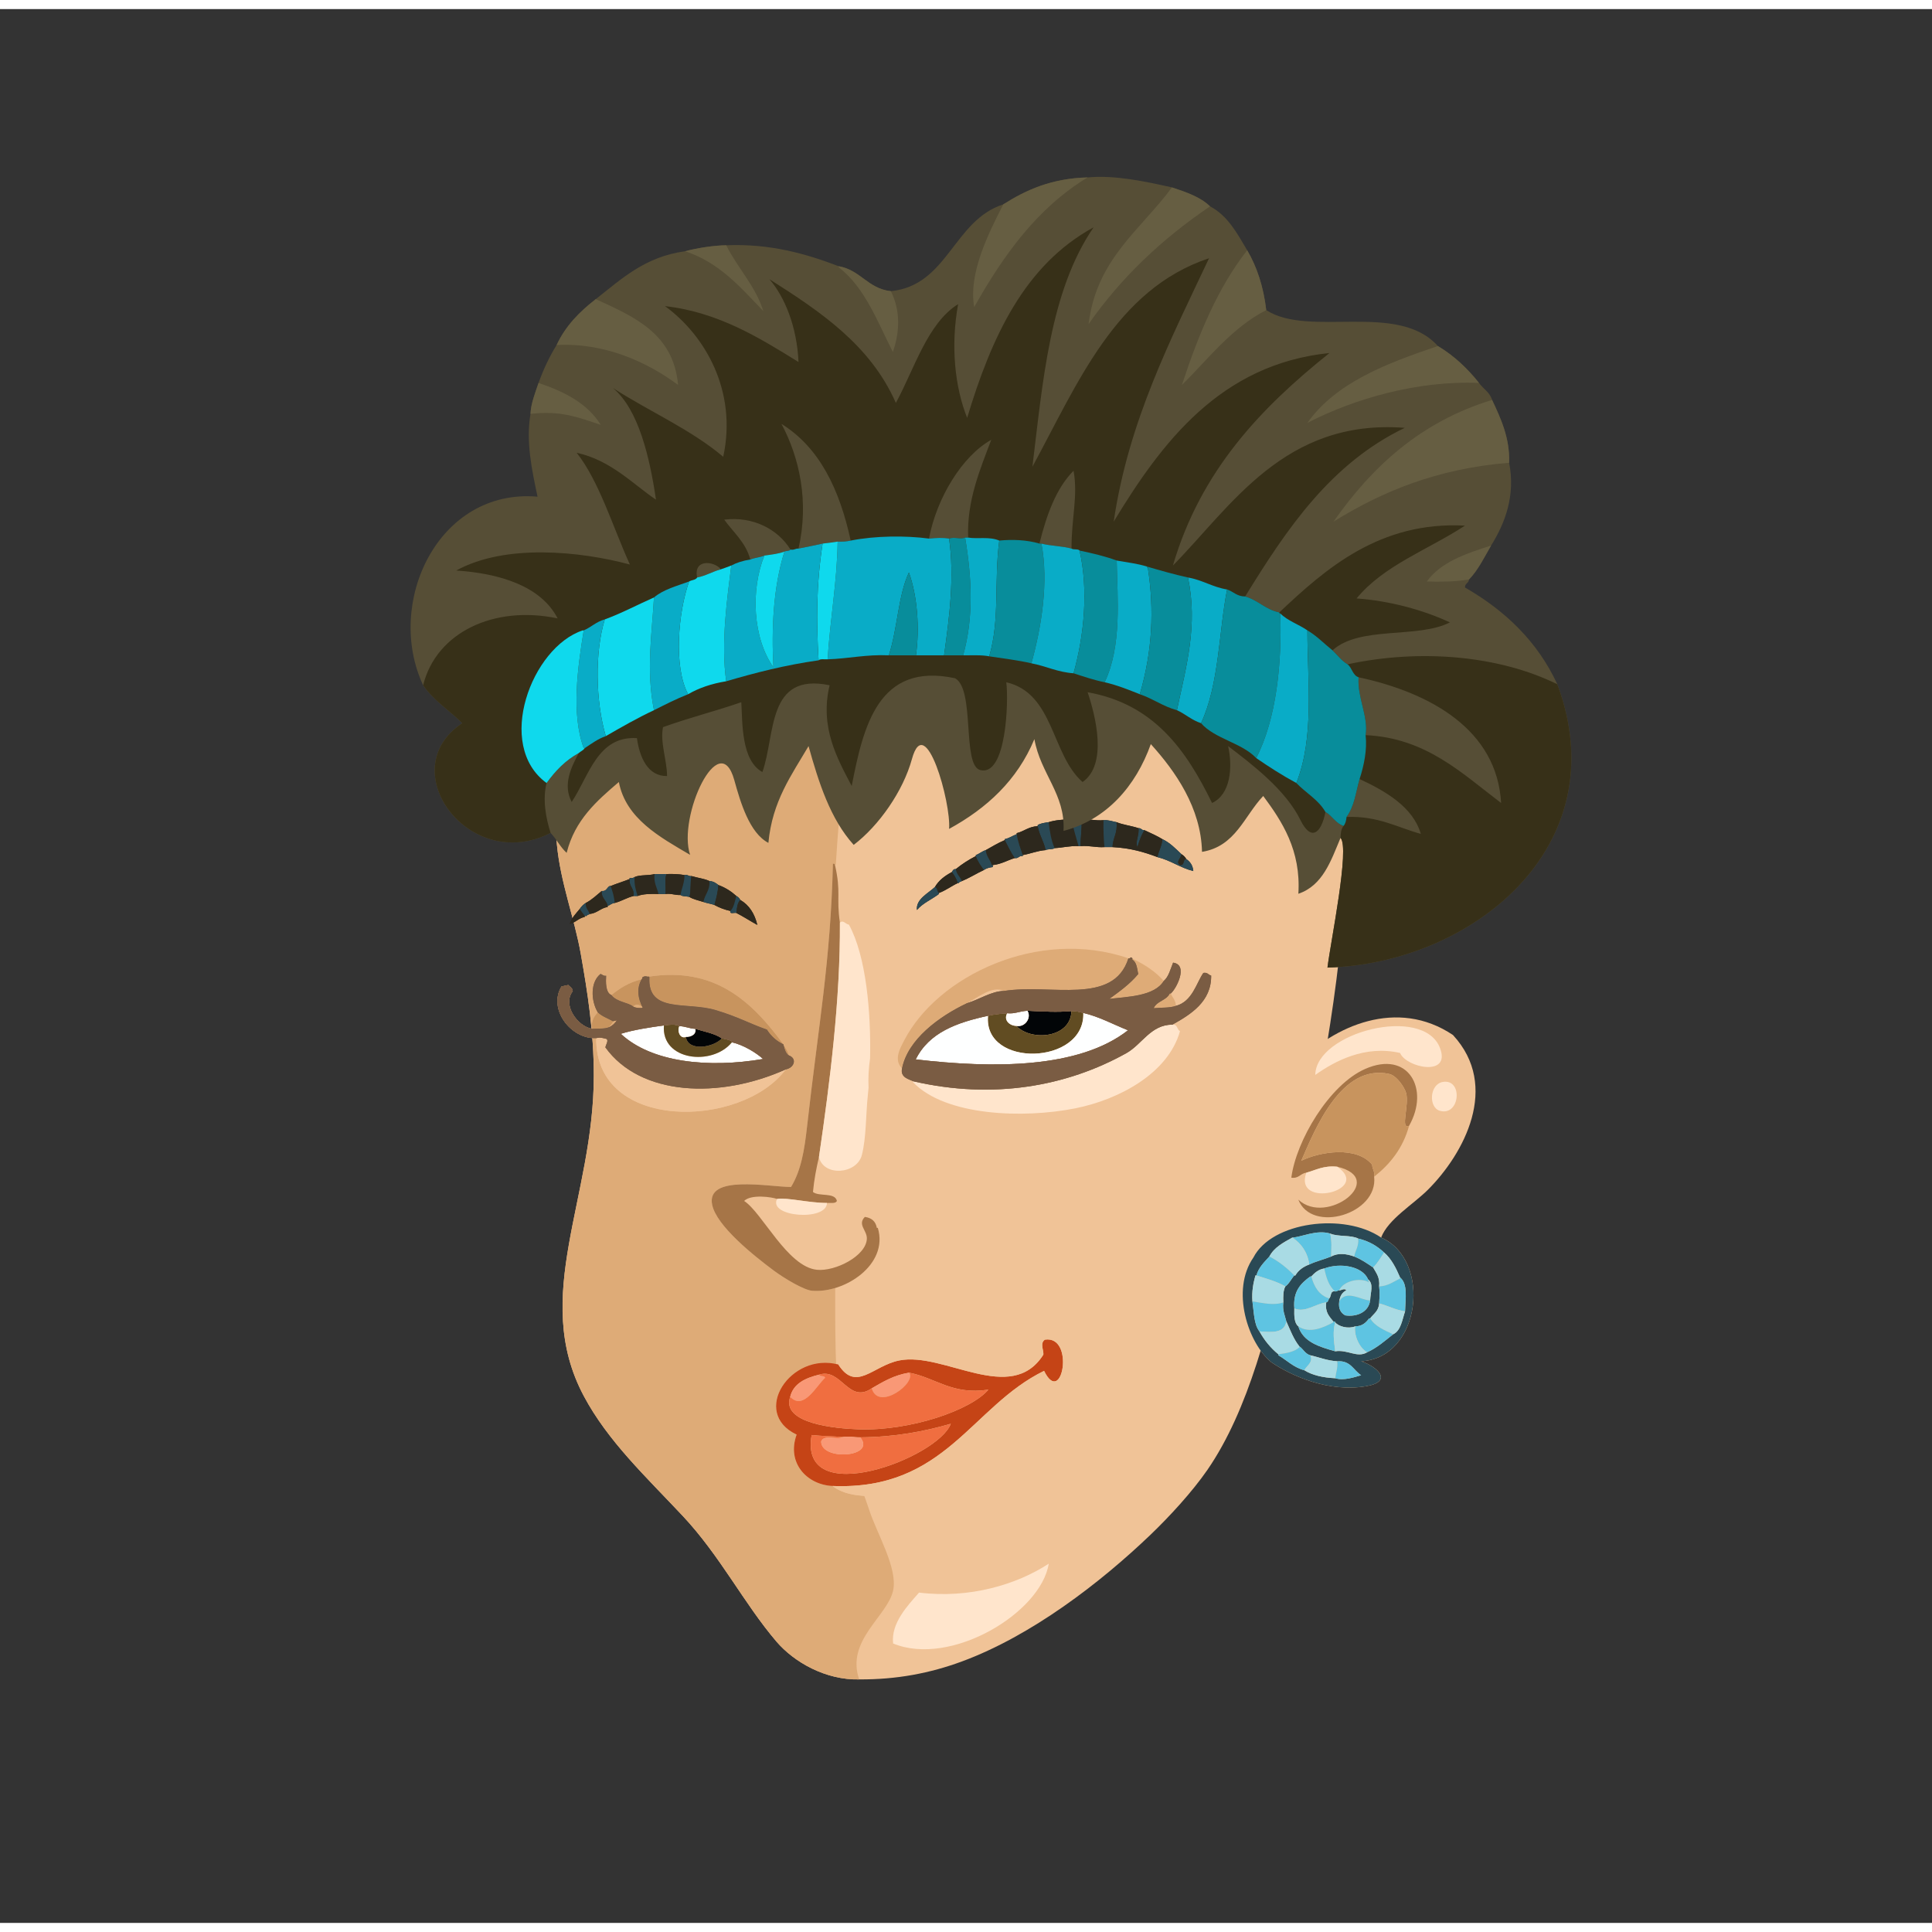 <svg xmlns="http://www.w3.org/2000/svg" width="387.295px" height="387.295px" viewBox="0 0 464.75 460.38"><rect x="0" y="0" width="464.75" height="460.38" fill="#333333" stroke="none"/><g transform="translate(24 24)"><g id="head"><g fill="" id="head" transform=""><g id="w03">					<path fill="#F0C397" d="M214.602,75.401c-6.445-0.696-17.31,0.732-24.241,2.16c-34.674,7.142-58.26,29.133-71.279,57.12       c-5.217,11.212-10.557,26.962-9.121,42.239c0.871,9.27,4.236,17.742,5.76,26.4c1.594,9.047,3.121,18.518,3.121,29.281       c-0.002,29.381-15.18,53.055-2.4,77.039c5.77,10.828,14.898,19.363,23.76,28.801c9.045,9.631,14.744,21.084,22.561,30.24       c4.244,4.971,11.842,9.309,19.92,9.119c9.008,0.063,17.089-1.502,24.72-4.32c16.703-6.168,33.264-18.891,45.361-30.48       c4.494-4.307,10.01-10.277,13.68-15.6c9.941-14.42,15.133-35.352,19.199-54.24c9.6-44.6,25.781-115.605,2.16-158.16       C273.969,90.084,249.361,75.583,214.602,75.401z"/>					<path fill-rule="evenodd" fill="#DEAB77" d="M214.602,75.401c-14.984,12.842-28.315,33.654-32.642,56.16       c-1.043,5.433-0.883,11.691-1.68,17.28c-3.971,27.862-4.715,61.108-4.561,89.04c0.074,13.354,1.162,26.824,1.201,39.84       c0.039,13.459-0.373,27.17,1.68,40.08c0.953,5.99,4.477,12.969,6.48,19.199c1.84,5.723,6.945,14.053,5.76,19.441       c-1.355,6.15-11.422,11.994-8.16,21.359c-8.078,0.189-15.676-4.148-19.92-9.119c-7.816-9.156-13.516-20.609-22.561-30.24       c-8.861-9.438-17.99-17.973-23.76-28.801c-12.779-23.984,2.398-47.658,2.4-77.039c0-10.764-1.527-20.234-3.121-29.281       c-1.523-8.658-4.889-17.13-5.76-26.4c-1.436-15.277,3.904-31.027,9.121-42.239c13.02-27.987,36.605-49.979,71.279-57.12       C197.292,76.133,208.156,74.705,214.602,75.401z"/>					<path fill-rule="evenodd" fill="#FFE5CC" d="M197.081,356.92c12.136,1.488,23.462-1.904,31.2-6.959       c-1.881,11.871-23.613,24.918-37.44,19.199C190.294,364.279,194.319,360.07,197.081,356.92z"/>				</g>				</g></g><g id="ears"><g fill="" id="ears" transform=""><g id="w07">					<path fill="#F0C397" d="M288.075,229.753c-3.133,3.295-9.214,8.816-11.04,12.239c-2.542,4.764-1.981,16.696-1.681,21.601       c0.244,3.968,0.423,8.081,1.92,12.479c0.146,0.014,0.284,0.036,0.24,0.24c-5.493,7.906-1.295,20.61,4.32,25.2       c4.788,3.253,13.765,7.305,22.8,5.76c6.534-1.117,2.769-4.667-1.2-6c14.473-0.76,17.005-24.457,4.8-29.76       c1.707-4.435,7.689-7.93,11.28-11.521c8.615-8.615,17.41-24.846,6-37.2C312.157,213.807,296.807,220.565,288.075,229.753z"/>					<path fill-rule="evenodd" fill="#FFE5CC" d="M292.395,232.392c0.133-10.221,26.003-16.932,30-6.479       c2.702,7.065-8.156,4.726-9.6,1.2C304.301,225.147,296.961,229.149,292.395,232.392z"/>					<path fill-rule="evenodd" fill="#A67547" d="M314.955,244.632c-2.203,1.008,0.115-5.019-0.721-7.92       c-0.405-1.406-2.281-4.168-4.08-4.56c-11.5-2.502-17.812,13.269-21.119,20.88c4.551-2.211,13.313-3.604,17.04,0.96       c0.019,1.101,0.693,1.546,0.479,2.88c1.011,9.002-15.019,13.738-18.24,5.52c6.929,6.457,21.604-5.047,9.36-7.92       c-3.297-0.336-5.105,0.815-7.44,1.44c-1.436,0.165-1.747,1.452-3.6,1.2c1.142-8.869,9.11-22.344,17.76-26.16       C314.83,226.349,319.984,235.849,314.955,244.632z"/>					<path fill-rule="evenodd" fill="#C8945E" d="M314.955,244.632c-1.475,5.406-4.555,9.206-8.4,12.24       c0.214-1.334-0.461-1.779-0.479-2.88c-3.727-4.564-12.489-3.171-17.04-0.96c3.308-7.611,9.619-23.382,21.119-20.88       c1.799,0.392,3.675,3.153,4.08,4.56C315.07,239.613,312.752,245.64,314.955,244.632z"/>					<path fill-rule="evenodd" fill="#FFE5CC" d="M323.114,234.072c4.861-0.774,4.12,8.29-0.72,6.96       C319.595,240.263,319.834,234.595,323.114,234.072z"/>					<path fill-rule="evenodd" fill="#FFE5CC" d="M297.675,254.472c8.469,5.79-10.6,10.267-7.44,1.44       C292.569,255.287,294.378,254.136,297.675,254.472z"/>					<path fill-rule="evenodd" fill="#2A4955" d="M308.234,271.513c12.205,5.303,9.673,29-4.8,29.76c3.969,1.333,7.734,4.883,1.2,6       c-9.035,1.545-18.012-2.507-22.8-5.76c-5.615-4.59-9.813-17.294-4.32-25.2C281.913,267.716,299.326,265.427,308.234,271.513z        M286.875,271.513c-2.15,1.21-4.372,2.348-5.521,4.56c-1.211,1.349-2.559,2.562-3.12,4.56c-0.08,0-0.159,0-0.239,0       c-0.495,1.826-0.902,3.738-0.721,6.24c0.372,2.589,0.361,5.559,1.681,7.2c1.195,2.165,2.71,4.01,4.56,5.521       c0,0.08,0,0.16,0,0.239c2.074,1.206,3.642,2.919,6.24,3.601c1.924,1.195,4.459,1.78,7.439,1.92       c2.034,0.634,4.54-0.23,6.24-0.721c-1.865-1.174-2.498-3.582-5.76-3.359c-2.486-0.154-4.319-0.961-6.48-1.44       c-1.243-0.356-1.691-1.509-2.64-2.159c-1.355-1.686-2.183-3.897-3.12-6c-0.339-1.422-0.965-2.557-0.72-4.561       c-0.068-1.508-0.032-2.912,0.479-3.84c0.936-0.665,1.407-1.793,2.16-2.641c0.08,0,0.16,0,0.24,0       c0.736-1.264,1.897-2.102,3.36-2.64c1.631-0.769,3.563-1.237,5.279-1.92c1.688-0.937,3.712-0.649,5.521,0       c1.726,0.675,3.127,1.673,4.56,2.64c0.711,1.289,1.667,2.334,1.44,4.561c0.208,1.677,0.1,2.344,0,4.08       c-0.089,1.831-1.335,2.505-2.16,3.6c-0.08,0-0.16,0-0.24,0c-0.758,1.002-1.626,1.894-3.359,1.92       c-1.692,0.677-3.999,0.04-4.801-0.96c-0.006-0.233-0.293-0.187-0.479-0.239c-0.898-1.183-2.022-2.139-1.68-4.561       c0.492-0.066,0.479-0.641,0.72-0.96c0.554-0.486,0.165-1.915,1.439-1.681c0.454,0.055,0.53-0.27,0.96-0.239       c0.429,0.001,1.396-0.646,1.681,0c-0.983,0.456-1.494,1.386-1.681,2.64c-0.24,1.841,0.417,2.783,1.44,3.36       c2.842,0.423,5.629-0.804,6-3.601c0.088-2.02,0.896-3.945-0.48-5.039c-1.337-3.189-6.688-4.098-10.56-2.641       c-1.44,0.24-2.306,1.055-3.12,1.92c-0.08,0-0.16,0-0.24,0c-2.215,1.625-4.194,3.486-3.84,7.68c-0.05,1.811-0.02,3.54,0.96,4.32       c1.189,3.771,5.006,4.915,8.88,6c2.963-0.482,5.297,1.678,7.681,0.24c2.422-1.098,4.271-2.769,6.239-4.32       c1.899-0.9,2.166-3.435,2.881-5.52c0.09-3.089,0.724-6.594-1.2-8.16c-0.992-2.288-2.074-4.486-3.84-6       c-1.651-1.549-3.644-2.757-6.24-3.359c-1.738-0.902-4.894-0.387-6.72-1.201C292.667,269.554,289.121,271.409,286.875,271.513z"/>					<path fill-rule="evenodd" fill="#5EC4E2" d="M295.995,270.552c0.436,2.014,0.256,3.283,0.239,5.521       c-1.717,0.683-3.648,1.151-5.279,1.92c-0.451-3.069-1.978-5.063-4.08-6.479C289.121,271.409,292.667,269.554,295.995,270.552z"/>					<path fill-rule="evenodd" fill="#A9DBE4" d="M295.995,270.552c1.826,0.814,4.981,0.299,6.72,1.201       c0.18,1.939-0.694,2.825-0.96,4.319c-1.809-0.649-3.832-0.937-5.521,0C296.251,273.835,296.431,272.565,295.995,270.552z"/>					<path fill-rule="evenodd" fill="#A9DBE4" d="M286.875,271.513c2.103,1.417,3.629,3.41,4.08,6.479       c-1.463,0.538-2.624,1.376-3.36,2.64c-0.08,0-0.16,0-0.24,0c-1.74-1.779-3.678-3.362-6-4.56       C282.503,273.86,284.725,272.723,286.875,271.513z"/>					<path fill-rule="evenodd" fill="#5EC4E2" d="M302.715,271.753c2.597,0.603,4.589,1.811,6.24,3.359       c-0.823,1.258-1.581,2.579-2.641,3.6c-1.433-0.967-2.834-1.965-4.56-2.64C302.021,274.578,302.895,273.692,302.715,271.753z"/>					<path fill-rule="evenodd" fill="#A9DBE4" d="M308.955,275.112c1.766,1.514,2.848,3.712,3.84,6c0,0.08,0,0.16,0,0.24       c-1.567,0.753-2.828,1.812-5.04,1.92c0.227-2.227-0.729-3.271-1.44-4.561C307.374,277.691,308.132,276.37,308.955,275.112z"/>					<path fill-rule="evenodd" fill="#5EC4E2" d="M281.354,276.072c2.322,1.197,4.26,2.78,6,4.56       c-0.753,0.848-1.225,1.976-2.16,2.641c-2.01-1.19-4.537-1.863-6.96-2.641C278.796,278.634,280.144,277.421,281.354,276.072z"/>					<path fill-rule="evenodd" fill="#A9DBE4" d="M294.555,278.952c0.489,2.23,1.129,4.312,2.64,5.52       c-1.274-0.234-0.886,1.194-1.439,1.681c-2.452-0.748-3.625-2.776-4.32-5.28C292.249,280.007,293.114,279.192,294.555,278.952z"/>					<path fill-rule="evenodd" fill="#A9DBE4" d="M278.234,280.632c2.423,0.777,4.95,1.45,6.96,2.641       c-0.512,0.928-0.548,2.332-0.479,3.84c-2.368,0.807-4.96,0.124-7.44-0.24c-0.182-2.502,0.226-4.414,0.721-6.24       C278.075,280.632,278.154,280.632,278.234,280.632z"/>					<path fill-rule="evenodd" fill="#5EC4E2" d="M291.435,280.872c0.695,2.504,1.868,4.532,4.32,5.28       c-0.241,0.319-0.228,0.894-0.72,0.96c-2.54,0.324-5.193,2.605-7.681,1.439c-0.354-4.193,1.625-6.055,3.84-7.68       C291.274,280.872,291.354,280.872,291.435,280.872z"/>					<path fill-rule="evenodd" fill="#5EC4E2" d="M312.795,281.112c1.924,1.566,1.29,5.071,1.2,8.16       c-2.373-0.348-4.081-1.359-6.24-1.92c0.1-1.736,0.208-2.403,0-4.08c2.212-0.108,3.473-1.167,5.04-1.92       C312.795,281.272,312.795,281.192,312.795,281.112z"/>					<path fill-rule="evenodd" fill="#5EC4E2" d="M277.274,286.872c2.48,0.364,5.072,1.047,7.44,0.24       c-0.245,2.004,0.381,3.139,0.72,4.561c-0.459,2.848-3.384,2.703-6.479,2.399C277.636,292.431,277.646,289.461,277.274,286.872z       "/>					<path fill-rule="evenodd" fill="#A9DBE4" d="M295.035,287.112c-0.343,2.422,0.781,3.378,1.68,4.561c0,0.08,0,0.159,0,0.239       c-2.281,1.223-5.681,2.821-8.4,0.96c-0.979-0.78-1.01-2.51-0.96-4.32C289.842,289.718,292.495,287.437,295.035,287.112z"/>					<path fill-rule="evenodd" fill="#A9DBE4" d="M307.755,287.353c2.159,0.561,3.867,1.572,6.24,1.92       c-0.715,2.085-0.981,4.619-2.881,5.52c-2.104-1.016-4.346-1.894-5.52-3.84C306.42,289.857,307.666,289.184,307.755,287.353z"/>					<path fill-rule="evenodd" fill="#5EC4E2" d="M305.595,290.952c1.174,1.946,3.416,2.824,5.52,3.84       c-1.968,1.552-3.817,3.223-6.239,4.32c-1.99-1.105-3.214-4.244-2.88-6.24c1.733-0.026,2.602-0.918,3.359-1.92       C305.435,290.952,305.515,290.952,305.595,290.952z"/>					<path fill-rule="evenodd" fill="#A9DBE4" d="M285.435,291.673c0.938,2.103,1.765,4.314,3.12,6c0,0.08,0,0.159,0,0.239       c-1.146,1.094-3.068,1.412-5.04,1.681c-1.85-1.511-3.364-3.355-4.56-5.521C282.051,294.376,284.976,294.521,285.435,291.673z"/>					<path fill-rule="evenodd" fill="#5EC4E2" d="M296.715,291.673c0.187,0.053,0.474,0.006,0.479,0.239       c-0.645,2.087-0.308,4.597,0,6.96c-3.874-1.085-7.69-2.229-8.88-6c2.72,1.861,6.119,0.263,8.4-0.96       C296.715,291.832,296.715,291.753,296.715,291.673z"/>					<path fill-rule="evenodd" fill="#A9DBE4" d="M297.194,291.912c0.802,1,3.108,1.637,4.801,0.96       c-0.334,1.996,0.89,5.135,2.88,6.24c-2.384,1.438-4.718-0.723-7.681-0.24C296.887,296.509,296.55,293.999,297.194,291.912z"/>					<path fill-rule="evenodd" fill="#5EC4E2" d="M288.555,297.673c0.948,0.65,1.396,1.803,2.64,2.159       c0.805,1.708-0.885,2.505-1.439,3.601c-2.599-0.682-4.166-2.395-6.24-3.601c0-0.079,0-0.159,0-0.239       c1.972-0.269,3.894-0.587,5.04-1.681C288.555,297.832,288.555,297.753,288.555,297.673z"/>					<path fill-rule="evenodd" fill="#A9DBE4" d="M291.194,299.832c2.161,0.479,3.994,1.286,6.48,1.44       c0.16,1.68-0.312,2.729-0.48,4.08c-2.98-0.14-5.516-0.725-7.439-1.92C290.31,302.337,291.999,301.54,291.194,299.832z"/>					<path fill-rule="evenodd" fill="#5EC4E2" d="M297.675,301.272c3.262-0.223,3.895,2.186,5.76,3.359       c-1.7,0.49-4.206,1.354-6.24,0.721C297.363,304.001,297.835,302.952,297.675,301.272z"/>					<path fill-rule="evenodd" fill="#A9DBE4" d="M298.154,284.232c0.825-2.198,5.02-3.27,7.2-1.92       c-0.127-0.193-0.25-0.39-0.24-0.72c1.377,1.094,0.568,3.02,0.48,5.039c-2.017,0.036-5.74-2.743-7.44,0.24       c0.187-1.254,0.697-2.184,1.681-2.64C299.551,283.586,298.583,284.233,298.154,284.232z"/>					<path fill-rule="evenodd" fill="#5EC4E2" d="M298.154,286.872c1.7-2.983,5.424-0.204,7.44-0.24       c-0.371,2.797-3.158,4.023-6,3.601C298.571,289.655,297.914,288.713,298.154,286.872z"/>					<path fill-rule="evenodd" fill="#5EC4E2" d="M294.555,278.952c3.871-1.457,9.223-0.549,10.56,2.641       c-0.01,0.33,0.113,0.526,0.24,0.72c-2.181-1.35-6.375-0.278-7.2,1.92c-0.43-0.03-0.506,0.294-0.96,0.239       C295.684,283.264,295.044,281.183,294.555,278.952z"/>				</g>				</g></g><g id="mouth"><g fill="" id="mouth" transform=""><g id="w22">					<g>						<path fill="#F0C397" d="M231.1,293.12c-5.043-8.942-22.028-7.681-33.918-6.716c-5.522,6.111-14.161,9.391-19.526,15.646        c-11.475-3.067-21.191,11.6-10.026,16.86c-2.474,6.883,2.551,12.088,8.641,12.362c4.567,3.573,12.061,2.127,19.551,2.4        c0.462-0.021,0.923-0.044,1.385-0.065C216.211,331.119,243.217,314.61,231.1,293.12z"/>					</g>					<g>						<path fill-rule="evenodd" fill="#C54416" d="M176.271,331.273c-6.09-0.274-11.115-5.479-8.641-12.362        c-11.165-5.261-1.449-19.928,10.026-16.86c4.311,6.731,8.275,0.303,14.671-0.976c10.735-2.146,26.891,10.841,34.644-1.372        c0.194-0.891-0.929-2.752,0.383-3.628c7.292-1.093,4.158,16.421-0.197,7.508C209.614,312.128,203.456,332.375,176.271,331.273        z M173.051,304.491c-3.366,0.827-6.19,2.147-6.966,5.331c-2.236,6.472,10.994,7.64,16.479,7.823        c12.469,0.413,26.976-4.602,31.2-9.539c-8.801,1.321-12.603-2.853-19.076-4.089c-3.711,0.603-6.303,2.222-8.984,3.76        C180.132,311.64,178.382,302.791,173.051,304.491z M182.932,319.571c-1.453,0.043-2.516-0.342-4.169-0.079        c-2.474-0.193-5.116-0.205-7.52-0.476c-3.216,18.305,30.494,5.474,33.471-2.704        C198.291,318.16,191.317,319.506,182.932,319.571z"/>						<path fill-rule="evenodd" fill="#F99876" d="M173.051,304.491c0.204,0.555,1.305,0.121,1.426,0.767        c-2.064,1.833-5.151,8-8.393,4.564C166.861,306.639,169.685,305.318,173.051,304.491z"/>						<path fill-rule="evenodd" fill="#F99876" d="M194.688,304.018c1.902,2.37-7.367,9.382-8.984,3.76        C188.385,306.239,190.977,304.62,194.688,304.018z"/>						<path fill-rule="evenodd" fill="#F06E40" d="M178.763,319.492c-1.203,0.852-4.594-0.766-5.225,1.081        c-0.015,4.724,13.342,3.817,9.394-1.002c8.385-0.065,15.359-1.411,21.782-3.259c-2.977,8.178-36.687,21.009-33.471,2.704        C173.647,319.287,176.289,319.299,178.763,319.492z"/>						<path fill-rule="evenodd" fill="#F99876" d="M178.763,319.492c1.653-0.263,2.716,0.122,4.169,0.079        c3.949,4.819-9.408,5.726-9.394,1.002C174.169,318.727,177.561,320.344,178.763,319.492z"/>						<path fill-rule="evenodd" fill="#F0C397" d="M176.271,331.273c27.186,1.102,33.344-19.146,50.885-27.69        c4.355,8.913,7.489-8.601,0.197-7.508c-1.312,0.876-0.188,2.737-0.383,3.628c-7.753,12.213-23.908-0.773-34.644,1.372        c-6.396,1.278-10.36,7.707-14.671,0.976c5.365-6.256,14.004-9.535,19.526-15.646c11.89-0.965,28.875-2.227,33.918,6.716        c12.117,21.49-14.889,37.999-33.893,40.488c-0.462,0.021-0.923,0.044-1.385,0.065        C188.331,333.4,180.838,334.847,176.271,331.273z"/>						<path fill-rule="evenodd" fill="#F06E40" d="M194.688,304.018c6.474,1.236,10.275,5.41,19.076,4.089        c-4.225,4.938-18.731,9.952-31.2,9.539c-5.485-0.184-18.715-1.352-16.479-7.823c3.242,3.436,6.329-2.731,8.393-4.564        c-0.121-0.646-1.222-0.212-1.426-0.767c5.331-1.7,7.081,7.148,12.653,3.286C187.32,313.399,196.59,306.388,194.688,304.018z"/>					</g>				</g>				</g></g><g id="eyes"><g fill="" id="eyes" transform=""><g id="w19">					<path fill="none" d="M208.607,215.142c2.952-0.877,5.926-2.919,8.885-2.944C214.767,210.785,211.118,213.835,208.607,215.142z"/>					<path fill="none" d="M122.536,220.901c0.872-0.381,1.39-0.99,1.855-1.632c-0.313,0.067-0.625,0.136-0.938,0.204       C123.387,220.104,122.793,220.396,122.536,220.901z"/>					<path fill="none" d="M130.6,216.198c-0.412-0.568-1.566-1.101-2.263-0.243C128.801,216.293,130.446,216.417,130.6,216.198z"/>					<path fill="#F0C397" d="M192.993,230.818c-0.508,2.255,1.838,2.648,2.657,3.088c-0.006,0.079-0.012,0.159-0.018,0.239       c7.84,8.18,26.606,8.751,38.999,6.292c10.478-2.079,22.385-8.392,25.218-18.568c-0.753-0.396-0.521-1.64-1.807-1.579       c4.447-2.482,9.401-5.564,9.309-11.815c-0.719-0.127-0.799-0.805-1.878-0.623c-1.675,2.385-2.626,6.891-6.611,7.927       c-0.007-1.339-0.839-1.966-1.222-2.98c1.269-1.042,4.349-6.879,0.556-7.417c-0.649,1.585-1.072,3.436-2.256,4.403       c-1.966-2.262-4.598-3.953-7.539-5.377c-0.038-0.191-0.179-0.293-0.46-0.275c-0.066,0.183-0.221,0.264-0.496,0.204       c-21.771-7.438-45.974,4.309-53.948,19.782C192.667,225.723,190.832,228.752,192.993,230.818z M217.492,212.197       c-2.959,0.025-5.933,2.067-8.885,2.944C211.118,213.835,214.767,210.785,217.492,212.197z"/>					<path fill="#F0C397" d="M119.426,223.543c-0.287,22.59,34.911,21.833,45.602,7.513c2.021-0.363,2.784-2.601,0.744-3.355       c-0.264-1.055-0.758-1.751-1.265-2.425c-0.017-0.079-0.034-0.157-0.051-0.235c-7.589-10.374-16.506-18.681-32.288-16.306       c-0.551,0.125-0.778-0.253-1.458,0.072c-0.31,0.07-0.125,0.458-0.367,0.572c-3.194,0.771-5.319,2.229-7.279,3.794       c-1.438-0.57-1.332-3.276-1.256-4.639c-0.604,0.104-0.914-0.251-1.325-0.448c-2.464,1.88-2.392,6.385-0.691,9.238       c-0.92,1.022-1.67,2.154-1.345,3.977c-3.575-0.583-7.229-5.799-4.672-9.053c-0.089-0.908-0.703-1.001-1.062-1.488       c-0.547,0.119-1.094,0.238-1.642,0.357C107.77,216.53,113.314,223.838,119.426,223.543z M130.6,216.198       c-0.154,0.219-1.799,0.095-2.263-0.243C129.034,215.098,130.188,215.63,130.6,216.198z M124.391,219.27       c-0.466,0.642-0.984,1.251-1.855,1.632c0.258-0.506,0.851-0.798,0.918-1.428C123.766,219.405,124.078,219.337,124.391,219.27z"/>					<path fill-rule="evenodd" fill="#DEAB77" d="M247.443,204.336c-3.623,11.441-18.601,6.068-29.951,7.861       c-2.726-1.412-6.374,1.638-8.885,2.944c-6.749,3.188-14.241,8.737-15.615,15.677c-2.161-2.066-0.325-5.096,0.502-6.7       C201.47,208.645,225.673,196.898,247.443,204.336z"/>					<path fill-rule="evenodd" fill="#C8945E" d="M132.168,208.734c15.781-2.375,24.698,5.932,32.288,16.306       c-1.582-0.782-2.947-1.902-3.968-3.558c-4.233-1.459-6.781-3.023-12.318-4.687c-6.972-2.096-16.374,0.831-15.95-7.827       C132.202,208.89,132.185,208.813,132.168,208.734z"/>					<path fill-rule="evenodd" fill="#C8945E" d="M130.343,209.378c-1.252,2.196-0.917,4.6,0.256,6.82       c-0.412-0.568-1.566-1.101-2.263-0.243c-1.296-1.076-3.881-1.032-5.273-2.783C125.024,211.607,127.149,210.148,130.343,209.378       z"/>					<path fill-rule="evenodd" fill="#DEAB77" d="M257.639,212.799c0.383,1.015,1.215,1.642,1.222,2.98       c-1.477,0.538-3.557,0.377-5.338,0.563c0.778-1.784,3.069-1.812,3.877-3.561C257.479,212.787,257.56,212.793,257.639,212.799z"/>					<path fill-rule="evenodd" fill="#C8945E" d="M119.792,217.323c1.029,1.015,2.426,1.455,3.662,2.15       c-0.067,0.63-0.66,0.922-0.918,1.428c-1.089,0.446-2.398,0.311-4.089,0.398C118.122,219.478,118.872,218.346,119.792,217.323z"/>					<path fill-rule="evenodd" fill="#020507" d="M233.736,217.025c-0.106,6.454-9.602,7.398-13.265,3.578       c2.156,0.404,3.718-2,2.681-3.649C226.897,217.118,230.248,217.362,233.736,217.025z"/>					<path fill-rule="evenodd" fill="#614C22" d="M233.736,217.025c1.139-0.01,1.992,0.227,2.854,0.454       c0.46,12.584-24.094,13.3-22.916,0.689c1.418-0.347,3.016-0.484,4.619-0.616c-0.927,1.604,0.476,2.979,2.178,3.051       C224.135,224.424,233.63,223.479,233.736,217.025z"/>					<path fill-rule="evenodd" fill="#FEFFFF" d="M236.591,217.479c3.873,0.916,6.986,2.658,10.757,4.175       c-11.802,9.233-32.387,9.196-51.064,7.004c3.212-6.5,9.962-8.889,17.392-10.489       C212.497,230.779,237.051,230.063,236.591,217.479z"/>					<path fill-rule="evenodd" fill="#FEFFFF" d="M223.152,216.954c1.037,1.649-0.524,4.054-2.681,3.649       c-1.702-0.071-3.104-1.447-2.178-3.051C220.164,217.743,221.108,217.081,223.152,216.954z"/>					<path fill-rule="evenodd" fill="#FFE5CC" d="M258.041,220.29c1.285-0.061,1.054,1.183,1.807,1.579       c-2.833,10.177-14.74,16.489-25.218,18.568c-12.393,2.459-31.158,1.888-38.999-6.292c0.006-0.08,0.012-0.16,0.018-0.239       c19.277,4.462,37.007,1.219,51.286-6.746C250.724,225.047,252.798,220.292,258.041,220.29z"/>					<path fill-rule="evenodd" fill="#F0C397" d="M119.426,223.543c1.059-0.286,1.724,0.038,2.499,0.193       c0.501,0.424-0.181,1.378-0.295,2.029c8.425,11.709,27.417,12.479,43.398,5.29       C154.337,245.376,119.139,246.133,119.426,223.543z"/>					<path fill-rule="evenodd" fill="#FEFFFF" d="M135.71,220.49c-0.692,8.467,11.623,9.859,16.356,4.054       c2.82,0.635,5.889,2.553,7.506,4.015c-13.214,2.252-26.885,0.823-34.232-6.057C128.224,221.583,132.445,220.913,135.71,220.49z       "/>					<path fill-rule="evenodd" fill="#614C22" d="M135.71,220.49c1.406-0.201,2.785-0.358,3.722,0.173       c-0.578,0.983,0.029,3.102,1.55,2.608c0.607,3.642,6.786,2.457,8.667,0.325c0.808,0.208,1.708,0.271,2.366,0.712       c0.017,0.078,0.034,0.156,0.051,0.235C147.333,230.35,135.018,228.957,135.71,220.49z"/>					<path fill-rule="evenodd" fill="#FEFFFF" d="M139.432,220.663c1.401,0.017,2.445,0.589,3.824,0.64       c0.435,1.44-1.278,2.059-2.273,1.969C139.461,223.765,138.854,221.646,139.432,220.663z"/>					<path fill-rule="evenodd" fill="#020507" d="M143.255,221.303c2.173,0.698,4.572,1.047,6.394,2.294       c-1.882,2.132-8.06,3.316-8.667-0.325C141.978,223.361,143.69,222.743,143.255,221.303z"/>					<path fill-rule="evenodd" fill="#C8945E" d="M164.507,225.275c0.507,0.674,1.001,1.37,1.265,2.425       C165.097,227.285,164.764,226.34,164.507,225.275z"/>					<path fill-rule="evenodd" fill="#DEAB77" d="M248.399,204.408c2.941,1.425,5.573,3.116,7.539,5.377       c-2.253,3.715-8.816,3.794-13.077,4.313c2.476-1.805,4.975-3.584,6.945-5.975c-0.278-1.329-0.351-2.833-1.425-3.477       C248.388,204.566,248.394,204.488,248.399,204.408z"/>					<path fill-rule="evenodd" fill="#7A5C43" d="M192.993,230.818c1.374-6.939,8.866-12.488,15.615-15.677       c2.952-0.877,5.926-2.919,8.885-2.944c11.351-1.793,26.328,3.58,29.951-7.861c0.275,0.06,0.43-0.021,0.496-0.204       c0.281-0.018,0.422,0.084,0.46,0.275c-0.006,0.08-0.012,0.159-0.018,0.239c1.074,0.644,1.146,2.148,1.425,3.477       c-1.971,2.391-4.47,4.17-6.945,5.975c4.261-0.519,10.824-0.598,13.077-4.313c1.184-0.967,1.606-2.818,2.256-4.403       c3.793,0.538,0.713,6.375-0.556,7.417c-0.079-0.006-0.159-0.012-0.239-0.018c-0.808,1.749-3.099,1.776-3.877,3.561       c1.781-0.186,3.861-0.024,5.338-0.563c3.985-1.036,4.937-5.542,6.611-7.927c1.079-0.183,1.159,0.496,1.878,0.623       c0.093,6.251-4.861,9.333-9.309,11.815c-5.243,0.002-7.317,4.757-11.105,6.87c-14.279,7.965-32.009,11.208-51.286,6.746       C194.831,233.467,192.484,233.073,192.993,230.818z M223.152,216.954c-2.044,0.127-2.988,0.789-4.858,0.599       c-1.604,0.132-3.201,0.27-4.619,0.616c-7.43,1.601-14.179,3.989-17.392,10.489c18.678,2.192,39.263,2.229,51.064-7.004       c-3.771-1.517-6.884-3.259-10.757-4.175c-0.862-0.228-1.716-0.464-2.854-0.454       C230.248,217.362,226.897,217.118,223.152,216.954z"/>					<path fill-rule="evenodd" fill="#7A5C43" d="M123.064,213.172c1.392,1.751,3.977,1.707,5.273,2.783       c0.464,0.338,2.109,0.462,2.263,0.243c-1.173-2.221-1.509-4.624-0.256-6.82c0.242-0.114,0.057-0.502,0.367-0.572       c0.68-0.325,0.906,0.053,1.458-0.072c0.017,0.078,0.034,0.155,0.051,0.235c-0.424,8.658,8.978,5.731,15.95,7.827       c5.537,1.663,8.085,3.228,12.318,4.687c1.021,1.655,2.386,2.775,3.968,3.558c0.017,0.078,0.034,0.156,0.051,0.235       c0.257,1.064,0.59,2.01,1.265,2.425c2.04,0.755,1.277,2.992-0.744,3.355c-15.981,7.189-34.973,6.419-43.398-5.29       c0.115-0.651,0.796-1.605,0.295-2.029c-0.775-0.155-1.44-0.479-2.499-0.193c-6.112,0.295-11.657-7.013-8.354-12.427       c0.547-0.119,1.095-0.238,1.642-0.357c0.359,0.487,0.972,0.58,1.062,1.488c-2.557,3.254,1.097,8.47,4.672,9.053       c1.69-0.088,3,0.048,4.089-0.398c0.872-0.381,1.39-0.99,1.855-1.632c-0.313,0.067-0.625,0.136-0.938,0.204       c-1.235-0.695-2.632-1.136-3.662-2.15c-1.701-2.854-1.773-7.358,0.691-9.238c0.412,0.197,0.721,0.553,1.325,0.448       C121.732,209.896,121.626,212.602,123.064,213.172z M152.066,224.544c-0.017-0.079-0.034-0.157-0.051-0.235       c-0.657-0.441-1.558-0.504-2.366-0.712c-1.822-1.247-4.221-1.596-6.394-2.294c-1.378-0.051-2.423-0.623-3.824-0.64       c-0.937-0.531-2.315-0.374-3.722-0.173c-3.265,0.423-7.486,1.093-10.37,2.012c7.347,6.88,21.018,8.309,34.232,6.057       C157.955,227.097,154.886,225.179,152.066,224.544z"/>					<path fill-rule="evenodd" fill="#7A5C43" d="M192.993,230.818c1.374-6.939,8.866-12.488,15.615-15.677       c2.952-0.877,5.926-2.919,8.885-2.944c11.351-1.793,26.328,3.58,29.951-7.861c0.275,0.06,0.43-0.021,0.496-0.204       c0.281-0.018,0.422,0.084,0.46,0.275c-0.006,0.08-0.012,0.159-0.018,0.239c1.074,0.644,1.146,2.148,1.425,3.477       c-1.971,2.391-4.47,4.17-6.945,5.975c4.261-0.519,10.824-0.598,13.077-4.313c1.184-0.967,1.606-2.818,2.256-4.403       c3.793,0.538,0.713,6.375-0.556,7.417c-0.079-0.006-0.159-0.012-0.239-0.018c-0.808,1.749-3.099,1.776-3.877,3.561       c1.781-0.186,3.861-0.024,5.338-0.563c3.985-1.036,4.937-5.542,6.611-7.927c1.079-0.183,1.159,0.496,1.878,0.623       c0.093,6.251-4.861,9.333-9.309,11.815c-5.243,0.002-7.317,4.757-11.105,6.87c-14.279,7.965-32.009,11.208-51.286,6.746       C194.831,233.467,192.484,233.073,192.993,230.818z M223.152,216.954c-2.044,0.127-2.988,0.789-4.858,0.599       c-1.604,0.132-3.201,0.27-4.619,0.616c-7.43,1.601-14.179,3.989-17.392,10.489c18.678,2.192,39.263,2.229,51.064-7.004       c-3.771-1.517-6.884-3.259-10.757-4.175c-0.862-0.228-1.716-0.464-2.854-0.454       C230.248,217.362,226.897,217.118,223.152,216.954z"/>					<path fill-rule="evenodd" fill="#7A5C43" d="M123.064,213.172c1.392,1.751,3.977,1.707,5.273,2.783       c0.464,0.338,2.109,0.462,2.263,0.243c-1.173-2.221-1.509-4.624-0.256-6.82c0.242-0.114,0.057-0.502,0.367-0.572       c0.68-0.325,0.906,0.053,1.458-0.072c0.017,0.078,0.034,0.155,0.051,0.235c-0.424,8.658,8.978,5.731,15.95,7.827       c5.537,1.663,8.085,3.228,12.318,4.687c1.021,1.655,2.386,2.775,3.968,3.558c0.017,0.078,0.034,0.156,0.051,0.235       c0.257,1.064,0.59,2.01,1.265,2.425c2.04,0.755,1.277,2.992-0.744,3.355c-15.981,7.189-34.973,6.419-43.398-5.29       c0.115-0.651,0.796-1.605,0.295-2.029c-0.775-0.155-1.44-0.479-2.499-0.193c-6.112,0.295-11.657-7.013-8.354-12.427       c0.547-0.119,1.095-0.238,1.642-0.357c0.359,0.487,0.972,0.58,1.062,1.488c-2.557,3.254,1.097,8.47,4.672,9.053       c1.69-0.088,3,0.048,4.089-0.398c0.872-0.381,1.39-0.99,1.855-1.632c-0.313,0.067-0.625,0.136-0.938,0.204       c-1.235-0.695-2.632-1.136-3.662-2.15c-1.701-2.854-1.773-7.358,0.691-9.238c0.412,0.197,0.721,0.553,1.325,0.448       C121.732,209.896,121.626,212.602,123.064,213.172z M152.066,224.544c-0.017-0.079-0.034-0.157-0.051-0.235       c-0.657-0.441-1.558-0.504-2.366-0.712c-1.822-1.247-4.221-1.596-6.394-2.294c-1.378-0.051-2.423-0.623-3.824-0.64       c-0.937-0.531-2.315-0.374-3.722-0.173c-3.265,0.423-7.486,1.093-10.37,2.012c7.347,6.88,21.018,8.309,34.232,6.057       C157.955,227.097,154.886,225.179,152.066,224.544z"/>				</g>				</g></g><g id="eyebrow"><g fill="" id="eyebrow" transform=""><g id="w11">					<path fill="#2D281D" d="M201.855,188.871c0-0.08,0-0.159,0-0.239c1.69-0.63,2.982-1.658,4.561-2.4c0.08,0,0.159,0,0.239,0       c0.063-0.337,0.526-0.273,0.72-0.479c1.885-0.757,3.476-1.806,5.28-2.641c0.559-0.401,1.293-0.627,2.16-0.72       c0-0.16,0-0.32,0-0.48c2.097-0.223,3.49-1.149,5.28-1.68c0.955,0.155,0.965-0.635,1.92-0.479c0-0.08,0-0.16,0-0.24       c1.91-0.33,3.443-1.036,5.52-1.2c0.566-0.313,1.659-0.102,2.16-0.479c1.984-0.097,3.582-0.578,5.76-0.48c0.16,0,0.32,0,0.48,0       c2.183-0.183,3.625,0.375,5.76,0.24c0.641,0,1.28,0,1.92,0c4.196,0.204,7.618,1.182,10.801,2.399       c3.219,0.781,5.437,2.563,8.64,3.36c-0.122-1.398-0.78-2.26-1.681-2.88c-0.297-0.502-0.697-0.902-1.199-1.2       c-1.396-1.325-2.719-2.721-4.561-3.6c-1.349-0.812-2.85-1.471-4.319-2.16c-0.703,0.063-0.737-0.543-1.44-0.48       c-1.673-0.567-3.69-0.789-5.28-1.439c-1.019-0.182-1.839-0.561-3.12-0.48c-2.025,0.187-3.356-0.322-5.279-0.24       c-0.8,0-1.601,0-2.4,0c-2.001,0.079-3.95,0.21-5.52,0.721c-0.965,0.155-1.981,0.259-2.641,0.72c0,0.08,0,0.16,0,0.24       c-2.148,0.091-3.243,1.236-5.04,1.68c0,0.08,0,0.16,0,0.24c-0.982,0.377-1.762,0.958-2.88,1.2c0,0.08,0,0.159,0,0.239       c-1.636,0.685-3.068,1.572-4.56,2.4c-0.916,0.284-1.521,0.879-2.4,1.2c0,0.08,0,0.16,0,0.24       c-1.744,0.896-3.351,1.929-4.8,3.119c-0.601-0.04-0.751,0.369-0.96,0.721c-1.666,0.894-3.145,1.976-4.08,3.6       c-1.603,1.52-4.61,2.908-4.32,5.521C197.966,191.062,200.129,190.185,201.855,188.871z"/>					<path fill="#2D281D" d="M116.655,194.151c0.16,0,0.32,0,0.48,0c0.063-0.337,0.526-0.273,0.72-0.479       c1.813-0.188,2.588-1.412,4.32-1.681c0-0.08,0-0.159,0-0.239c0.601-0.2,0.942-0.658,1.68-0.721       c1.652-0.428,2.887-1.272,4.561-1.68c0.319,0,0.64,0,0.96,0c1.316-0.522,3.148-0.531,5.04-0.48c0.56,0,1.119,0,1.68,0       c1.466-0.186,2.245,0.314,3.6,0.24c0.475,0.405,1.498,0.263,2.16,0.48c0.946,0.573,2.211,0.829,3.36,1.2       c0.816,0.303,1.822,0.417,2.64,0.72c1.135,0.625,2.397,1.123,3.84,1.439c-0.228,0.868,0.945,0.335,1.44,0.48       c1.743,0.896,3.333,1.946,5.04,2.88c-0.647-2.713-1.955-4.766-4.08-6c-0.217-0.423-0.537-0.743-0.96-0.96       c-1.218-1.103-2.629-2.011-4.32-2.64c-0.588-0.452-1.174-0.906-2.16-0.96c-1.242-0.599-2.916-0.765-4.319-1.2       c-0.758,0.117-0.848-0.433-1.681-0.24c-1.291-0.229-2.741-0.298-4.319-0.24c-0.96,0-1.92,0-2.881,0       c-1.431,0.409-3.543,0.137-4.8,0.721c-0.278,0.201-0.644,0.316-1.2,0.239c0,0.08,0,0.16,0,0.24       c-1.479,0.601-3.09,1.069-4.56,1.68c-0.08,0-0.16,0-0.24,0c-0.685,0.355-0.745,1.335-1.92,1.2       c-1.234,1.006-2.353,2.128-3.84,2.88c-0.581,0.379-1.062,0.859-1.44,1.44c-0.891,1.108-1.927,2.072-2.399,3.6       c1.42-0.34,2.117-1.402,3.6-1.68C116.655,194.312,116.655,194.231,116.655,194.151z"/>					<path fill-rule="evenodd" fill="#2D281D" d="M233.775,170.871c0.403,2.317,1.093,4.348,1.68,6.48       c-2.178-0.098-3.775,0.384-5.76,0.48c-0.807-1.754-1.168-3.953-1.439-6.24C229.825,171.081,231.774,170.95,233.775,170.871z"/>					<path fill-rule="evenodd" fill="#2A4955" d="M233.775,170.871c0.8,0,1.601,0,2.4,0c0.108,2.786-0.264,4.2-0.24,6.48       c-0.16,0-0.32,0-0.48,0C234.868,175.219,234.179,173.188,233.775,170.871z"/>					<path fill-rule="evenodd" fill="#2D281D" d="M236.176,170.871c1.923-0.082,3.254,0.427,5.279,0.24       c-0.067,2.372,0.064,5.055,0.24,6.48c-2.135,0.135-3.577-0.423-5.76-0.24C235.912,175.071,236.284,173.657,236.176,170.871z"/>					<path fill-rule="evenodd" fill="#2A4955" d="M241.455,171.111c1.281-0.08,2.102,0.299,3.12,0.48       c0.316,2.636-0.887,3.753-0.96,6c-0.64,0-1.279,0-1.92,0C241.52,176.166,241.388,173.483,241.455,171.111z"/>					<path fill-rule="evenodd" fill="#2A4955" d="M228.256,171.592c0.271,2.287,0.633,4.486,1.439,6.24       c-0.501,0.378-1.594,0.166-2.16,0.479c-0.449-2.11-1.523-3.597-1.92-5.76c0-0.08,0-0.16,0-0.24       C226.274,171.851,227.291,171.747,228.256,171.592z"/>					<path fill-rule="evenodd" fill="#2D281D" d="M225.615,172.552c0.396,2.163,1.471,3.649,1.92,5.76       c-2.076,0.164-3.609,0.87-5.52,1.2c-0.54-1.62-1.148-3.172-1.44-5.04c0-0.08,0-0.16,0-0.24       C222.372,173.788,223.467,172.643,225.615,172.552z"/>					<path fill-rule="evenodd" fill="#2A4955" d="M249.855,173.031c0.703-0.063,0.737,0.543,1.44,0.48       c-0.726,1.194-1.248,2.592-1.681,4.08C249.014,176.343,250.105,174.727,249.855,173.031z"/>					<path fill-rule="evenodd" fill="#2A4955" d="M220.575,174.472c0.292,1.868,0.9,3.42,1.44,5.04c0,0.08,0,0.16,0,0.24       c-0.955-0.155-0.965,0.635-1.92,0.479c-0.934-1.307-1.632-2.849-2.4-4.32c0-0.08,0-0.159,0-0.239       C218.813,175.43,219.593,174.849,220.575,174.472z"/>					<path fill-rule="evenodd" fill="#2A4955" d="M255.615,175.672c1.842,0.879,3.165,2.274,4.561,3.6       c0.051,0.939-1.56,1.926-0.24,2.64c0.964,0.084,0.633-1.127,1.2-1.439c0.08,0,0.159,0,0.239,0c0.9,0.62,1.559,1.481,1.681,2.88       c-3.203-0.797-5.421-2.579-8.64-3.36C254.729,178.465,255.483,177.38,255.615,175.672z"/>					<path fill-rule="evenodd" fill="#2D281D" d="M217.695,175.911c0.769,1.472,1.467,3.014,2.4,4.32       c-1.79,0.53-3.184,1.457-5.28,1.68c-0.08,0-0.16,0-0.24,0c-0.359-1.319-1.321-2.038-1.439-3.6       C214.627,177.483,216.06,176.596,217.695,175.911z"/>					<path fill-rule="evenodd" fill="#2A4955" d="M213.136,178.312c0.118,1.562,1.08,2.28,1.439,3.6c0.08,0,0.16,0,0.24,0       c0,0.16,0,0.32,0,0.48c-0.867,0.093-1.602,0.318-2.16,0.72c-0.707-1.052-1.497-2.022-1.92-3.359c0-0.08,0-0.16,0-0.24       C211.614,179.19,212.22,178.596,213.136,178.312z"/>					<path fill-rule="evenodd" fill="#2D281D" d="M260.176,179.271c0.502,0.298,0.902,0.698,1.199,1.2c-0.08,0-0.159,0-0.239,0       c-0.567,0.313-0.236,1.523-1.2,1.439C258.616,181.197,260.227,180.211,260.176,179.271z"/>					<path fill-rule="evenodd" fill="#2D281D" d="M210.735,179.752c0.423,1.337,1.213,2.308,1.92,3.359       c-1.805,0.835-3.396,1.884-5.28,2.641c-0.384-1.057-1.302-1.578-1.439-2.881C207.385,181.681,208.991,180.647,210.735,179.752z       "/>					<path fill-rule="evenodd" fill="#2A4955" d="M205.936,182.871c0.138,1.303,1.056,1.824,1.439,2.881       c-0.193,0.206-0.656,0.143-0.72,0.479c-0.08,0-0.159,0-0.239,0c-0.368-0.992-0.838-1.882-1.44-2.64       C205.185,183.24,205.335,182.831,205.936,182.871z"/>					<path fill-rule="evenodd" fill="#2D281D" d="M204.976,183.592c0.603,0.758,1.072,1.647,1.44,2.64       c-1.578,0.742-2.87,1.771-4.561,2.4c-0.486-0.314-0.329-1.271-0.96-1.44C201.831,185.567,203.31,184.485,204.976,183.592z"/>					<path fill-rule="evenodd" fill="#2D281D" d="M133.455,184.071c-0.24,2.161,0.596,3.245,0.961,4.8       c-1.892-0.051-3.724-0.042-5.04,0.48c-0.386-1.374-0.856-2.663-0.721-4.56C129.912,184.208,132.024,184.48,133.455,184.071z"/>					<path fill-rule="evenodd" fill="#2A4955" d="M133.455,184.071c0.961,0,1.921,0,2.881,0c-0.519,1.162-0.11,3.25-0.24,4.8       c-0.561,0-1.12,0-1.68,0C134.051,187.316,133.215,186.232,133.455,184.071z"/>					<path fill-rule="evenodd" fill="#2D281D" d="M136.336,184.071c1.578-0.058,3.028,0.012,4.319,0.24       c-0.002,1.917-0.68,3.16-0.96,4.8c-1.354,0.074-2.134-0.426-3.6-0.24C136.226,187.321,135.817,185.233,136.336,184.071z"/>					<path fill-rule="evenodd" fill="#2A4955" d="M140.655,184.312c0.833-0.192,0.923,0.357,1.681,0.24       c-0.319,1.521-0.072,3.607-0.48,5.04c-0.662-0.218-1.686-0.075-2.16-0.48C139.976,187.472,140.653,186.229,140.655,184.312z"/>					<path fill-rule="evenodd" fill="#2D281D" d="M142.336,184.552c1.403,0.436,3.077,0.602,4.319,1.2       c0.167,2.326-1.142,3.178-1.439,5.04c-1.149-0.371-2.414-0.627-3.36-1.2C142.264,188.159,142.017,186.072,142.336,184.552z"/>					<path fill-rule="evenodd" fill="#2A4955" d="M128.655,184.792c-0.136,1.896,0.335,3.186,0.721,4.56c-0.32,0-0.641,0-0.96,0       c0.208-1.889-1.145-2.216-0.961-4.08c0-0.08,0-0.16,0-0.24C128.012,185.108,128.377,184.993,128.655,184.792z"/>					<path fill-rule="evenodd" fill="#2D281D" d="M127.455,185.271c-0.184,1.864,1.169,2.191,0.961,4.08       c-1.674,0.407-2.908,1.252-4.561,1.68c-0.106-1.573-0.526-2.834-0.96-4.08C124.365,186.341,125.976,185.872,127.455,185.271z"/>					<path fill-rule="evenodd" fill="#2A4955" d="M146.655,185.752c0.986,0.054,1.572,0.508,2.16,0.96       c-0.079,1.439-0.484,3.14-0.96,4.8c-0.817-0.303-1.823-0.417-2.64-0.72C145.514,188.93,146.822,188.078,146.655,185.752z"/>					<path fill-rule="evenodd" fill="#2D281D" d="M148.815,186.712c1.691,0.629,3.103,1.537,4.32,2.64       c-0.386,1.294-0.586,2.774-1.44,3.6c-1.442-0.316-2.705-0.814-3.84-1.439C148.331,189.852,148.736,188.151,148.815,186.712z"/>					<path fill-rule="evenodd" fill="#2A4955" d="M122.896,186.951c0.434,1.246,0.854,2.507,0.96,4.08       c-0.737,0.063-1.079,0.521-1.68,0.721c-0.274-1.406-1.535-1.825-1.44-3.601c1.175,0.135,1.235-0.845,1.92-1.2       C122.735,186.951,122.815,186.951,122.896,186.951z"/>					<path fill-rule="evenodd" fill="#2A4955" d="M200.896,187.191c0.631,0.17,0.474,1.126,0.96,1.44c0,0.08,0,0.159,0,0.239       c-1.727,1.313-3.89,2.19-5.28,3.841C196.285,190.1,199.293,188.711,200.896,187.191z"/>					<path fill-rule="evenodd" fill="#2D281D" d="M120.735,188.151c-0.095,1.775,1.166,2.194,1.44,3.601c0,0.08,0,0.159,0,0.239       c-1.732,0.269-2.507,1.493-4.32,1.681c-0.293-0.907-1.045-1.355-0.96-2.641C118.383,190.279,119.501,189.157,120.735,188.151z"/>					<path fill-rule="evenodd" fill="#2A4955" d="M153.136,189.352c0.423,0.217,0.743,0.537,0.96,0.96       c-0.717,0.644-0.832,1.889-0.96,3.12c-0.495-0.146-1.668,0.388-1.44-0.48C152.55,192.126,152.75,190.646,153.136,189.352z"/>					<path fill-rule="evenodd" fill="#2A4955" d="M116.896,191.031c-0.085,1.285,0.667,1.733,0.96,2.641       c-0.193,0.206-0.657,0.143-0.72,0.479c-0.16,0-0.32,0-0.48,0c-0.388-0.572-0.861-1.058-1.2-1.68       C115.834,191.891,116.314,191.41,116.896,191.031z"/>					<path fill-rule="evenodd" fill="#2D281D" d="M115.455,192.472c0.339,0.622,0.813,1.107,1.2,1.68c0,0.08,0,0.16,0,0.24       c-1.482,0.277-2.18,1.34-3.6,1.68C113.528,194.544,114.564,193.58,115.455,192.472z"/>					<path fill-rule="evenodd" fill="#2D281D" d="M254.416,179.991c-3.183-1.218-6.604-2.195-10.801-2.399       c0.073-2.247,1.276-3.364,0.96-6c1.59,0.65,3.607,0.872,5.28,1.439c0.25,1.695-0.842,3.312-0.24,4.561       c0.433-1.488,0.955-2.886,1.681-4.08c1.47,0.689,2.971,1.349,4.319,2.16C255.483,177.38,254.729,178.465,254.416,179.991z"/>					<path fill-rule="evenodd" fill="#2D281D" d="M154.096,190.312c2.125,1.234,3.433,3.287,4.08,6       c-1.707-0.934-3.297-1.983-5.04-2.88C153.264,192.2,153.379,190.955,154.096,190.312z"/>				</g>				</g></g><g id="nose"><g fill="" id="nose" transform=""><g id="w14">					<path fill="#F0C397" d="M191.602,251.269c-2.688-2.736-4.669-6.229-5.718-9.916c-2.403-8.449-0.059-17.479,2.652-25.646       c-2.456-12.696-6.252-24.157-10.973-33.878h-0.719c-0.053-0.188-0.201-0.279-0.48-0.24c-0.582,23.738-3.473,38.605-6.24,63.36       c-0.613,5.488-1.414,10.424-3.84,14.399c-5.385-0.015-20.52-3.092-18.961,4.32c1.07,5.088,10.008,12.217,14.881,15.84       c2.311,1.719,7.105,4.626,9.119,4.8c7.82,0.677,18.508-6.275,15.84-15.119c2.977-2.891,4.117-8.089,4.32-13.2       C191.545,254.404,191.58,252.834,191.602,251.269z"/>					<path fill-rule="evenodd" fill="#A67547" d="M187.162,269.188c2.668,8.844-8.02,15.796-15.84,15.119       c-2.014-0.174-6.809-3.081-9.119-4.8c-4.873-3.623-13.811-10.752-14.881-15.84c-1.559-7.412,13.576-4.335,18.961-4.32       c2.426-3.976,3.227-8.911,3.84-14.399c2.768-24.755,5.658-39.622,6.24-63.36c0.279-0.039,0.428,0.053,0.48,0.24       c1.535,6.68,0.297,7.807,1.199,13.92c0.113,18.338-2.375,38.307-5.039,56.4c-0.615,2.665-1.168,5.393-1.441,8.399       c1.453,1.188,5.277,0.003,5.76,2.16c-0.291,0.668-1.473,0.446-2.398,0.48c-4.221,0.03-9.65-1.372-12-0.96       c-1.242-0.471-6.262-1.186-7.92,0.479c4.363,2.819,10.398,15.849,17.52,16.56c4.367,0.437,11.795-3.283,12-7.439       c0.102-2.047-2.336-3.395-0.48-5.28c1.619,0.221,2.611,1.069,2.881,2.641C187.004,269.188,187.082,269.188,187.162,269.188z"/>					<path fill-rule="evenodd" fill="#FFE5CC" d="M185.3,228.406c0.235-10.938-0.911-24.573-5.097-32.178       c-0.803-0.061-1.318-1.203-2.16-0.48c0.113,18.338-2.375,38.307-5.039,56.4c1.094,4.775,9.123,4.16,10.318-0.48       c1.084-4.201,0.939-9.727,1.441-14.4c0.063-0.583,0.12-1.195,0.173-1.824C184.815,233.105,184.961,230.752,185.3,228.406z"/>					<path fill-rule="evenodd" fill="#FFE5CC" d="M174.924,263.188c-0.018,4.469-14.205,3.384-12-0.96       C165.273,261.816,170.703,263.219,174.924,263.188z"/>				</g>				</g></g><g id="hair1"><g fill="" id="hair1" transform=""><g id="w20">					<path fill="#564E36" d="M350.621,138.415c-4.801-10.348-12.585-17.73-22.214-23.279c-0.05-1.01,0.918-1.008,0.965-1.92       c2.207-2.287,3.663-5.32,5.312-8.16c3.369-5.387,5.896-12.018,4.346-19.92c0.185-6-2.027-10.684-4.104-15.119       c-0.543-1.861-2.147-2.666-3.138-4.08c-2.772-3.484-5.982-6.537-9.9-8.881c-9.646-10.775-30.958-1.928-41.287-8.641       c-0.669-5.652-2.24-10.412-4.586-14.398c-2.415-4.082-4.668-8.322-8.934-10.561c-2.315-2.26-5.729-3.426-9.175-4.561       c-6.419-1.445-13.801-3.014-20.28-2.4c-8.703,0.23-14.825,3.025-20.281,6.48c-12.004,3.852-13.336,19.514-27.049,20.881       c-5.567-0.627-7.278-5.086-12.554-6c-7.789-2.986-16.502-5.482-27.042-5.041c-2.872,0.031-7.006,0.652-9.899,1.439       c-9.695,1.322-15.32,6.691-21.487,11.521c-3.843,2.98-7.26,6.385-9.417,11.039c-1.721,2.77-3.163,5.816-4.347,9.121       c-0.814,2.395-1.852,5.006-1.932,7.439c-1.13,6.572,0.264,13.227,1.691,19.92c-23.92-2.07-36.78,25.549-27.525,45.359       c2.505,3.67,6.31,6.049,9.417,9.121c-16.975,11.225,1.728,36.4,21.246,26.398c1.41,1.48,2.346,3.43,3.864,4.801       c1.96-7.891,7.226-12.498,12.555-17.039c1.702,8.869,9.965,13.291,17.142,17.52c-3.081-9.137,7.03-30.934,10.624-18       c1.502,5.406,3.656,12.742,8.208,15.119c0.927-10.039,5.601-16.354,9.658-23.279c2.443,8.764,5.249,17.564,10.865,23.76       c6.08-4.627,11.88-12.914,14.003-20.641c3.239-11.785,9.46,10.568,8.94,16.801c9.083-4.973,16.402-11.697,20.522-21.6       c1.44,8.305,7.506,13.279,7.003,22.08c10.341-2.713,17.365-10.715,21.004-20.881c5.925,6.551,12.07,15.313,12.314,25.92       c8.093-1.314,10.146-8.633,14.729-13.439c4.515,6.092,9.103,13.053,8.45,23.52c5.881-1.992,7.822-7.904,10.139-13.439       c2.299,2.369-2.391,24.994-3.138,31.199C330.06,205.608,365.185,177.458,350.621,138.415z"/>					<g>						<path fill-rule="evenodd" fill="#665E42" d="M237.626,16.495c-12.138,7.377-20.268,18.734-27.284,31.201        c-1.413-8.215,3.458-17.777,7.003-24.721C222.801,19.52,228.923,16.725,237.626,16.495z"/>						<path fill-rule="evenodd" fill="#665E42" d="M257.906,18.895c3.445,1.135,6.859,2.301,9.175,4.561        c-11.441,7.746-21.343,17.025-29.213,28.32C239.762,36.059,250.446,29.079,257.906,18.895z"/>						<path fill-rule="evenodd" fill="#665E42" d="M177.741,37.856c5.276,0.914,6.987,5.373,12.554,6        c2.313,4.576,2.201,9.725,0.483,14.639c-3.741-7.4-6.734-15.545-13.038-20.398C177.741,38.016,177.741,37.936,177.741,37.856z        "/>						<path fill-rule="evenodd" fill="#665E42" d="M119.313,45.776c9.256,4.238,18.71,8.281,19.798,20.639        c-7.433-5.539-17.758-10.225-29.214-9.6C112.053,52.161,115.469,48.756,119.313,45.776z"/>						<path fill-rule="evenodd" fill="#665E42" d="M321.888,57.055c3.918,2.344,7.128,5.396,9.9,8.881        c-14.794-0.631-30.063,3.805-41.288,9.6C297.395,65.829,309.455,61.256,321.888,57.055z"/>						<path fill-rule="evenodd" fill="#665E42" d="M105.549,65.936c6.263,2.094,11.776,4.934,14.969,10.08        c-5.59-1.855-9.663-3.479-16.901-2.641C103.698,70.942,104.735,68.331,105.549,65.936z"/>						<path fill-rule="evenodd" fill="#665E42" d="M334.926,70.016c2.076,4.436,4.288,9.119,4.104,15.119        c-17.42,1.402-30.651,6.971-42.251,14.16C306.04,86.102,317.693,75.286,334.926,70.016z"/>						<path fill-rule="evenodd" fill="#665E42" d="M334.684,105.055c-1.648,2.84-3.104,5.873-5.312,8.16        c-3.719,0.59-7.009,0.563-10.141,0.48C322.584,109.026,328.584,106.991,334.684,105.055z"/>						<path fill-rule="evenodd" fill="#665E42" d="M276.015,34.016c2.346,3.986,3.917,8.746,4.586,14.398        c-8.367,4.242-14.312,12.174-20.281,18C264.263,54.334,268.962,43.004,276.015,34.016z"/>						<path fill-rule="evenodd" fill="#665E42" d="M150.699,32.815c2.735,5.521,6.931,9.592,8.935,15.84        c-5.443-5.629-10.484-11.658-18.833-14.4C143.692,33.467,147.827,32.846,150.699,32.815z"/>						<g>							<path fill="none" d="M159.874,107.456c1.695-0.234,3.438-0.424,4.83-0.961c0.422-0.219,1.204-0.082,1.448-0.479         c-3.018-4.91-9.056-8.057-15.935-7.201c2.208,3.086,5.158,5.434,6.278,9.6C157.491,107.967,158.876,107.903,159.874,107.456z         "/>							<path fill="none" d="M168.083,105.776c1.96-0.373,3.885-0.777,5.794-1.201c1.216-0.15,2.457-0.277,3.622-0.479         c1.201,0.072,2.216-0.039,3.139-0.24c-2.661-12.236-7.448-22.357-16.66-28.08C168.313,83.866,170.673,94.495,168.083,105.776         z"/>							<path fill="none" d="M204.306,103.375c1.417-0.484,2.588,0.256,3.862-0.24c0.242,0,0.483,0,0.726,0         c-0.344-8.891,2.853-16.33,5.553-23.52c-6.966,3.879-13.138,13.979-14.975,23.76         C201.188,103.208,202.799,103.116,204.306,103.375z"/>							<path fill="none" d="M233.763,105.776c-0.066-7.076,1.604-12.693,0.481-18.721c-4.264,4.32-6.486,10.672-8.207,17.52         c0.159,0,0.32,0,0.481,0C228.75,105.157,231.572,105.151,233.763,105.776z"/>							<path fill="none" d="M302.813,136.735c-0.357,4.813,2.421,9.502,1.689,13.92c14.571,0.67,23.18,9.205,32.595,16.32         C336.111,149.381,320.165,140.458,302.813,136.735z"/>							<path fill="none" d="M149.251,110.815c0-0.08,0-0.16,0-0.24c-1.685-1.809-6.478-2.307-5.554,2.16         C145.786,112.331,147.297,111.352,149.251,110.815z"/>							<path fill="none" d="M303.055,161.215c-0.94,3.275-1.201,6.48-3.138,9.119c7.599-0.273,12.143,2.49,17.866,4.08         C315.913,167.952,309.304,164.125,303.055,161.215z"/>							<path fill="#373018" d="M350.621,138.415c-14.124-6.957-33.013-8.547-50.462-4.799c-1.462-0.867-2.427-2.229-3.623-3.361         c6.578-5.965,20.503-2.756,28.249-6.719c-6.292-2.951-14.547-5.213-22.453-5.76c6.531-7.986,17.303-11.76,26.075-17.521         c-20.504-1.09-33.536,10.371-44.667,20.881c-3.334-0.686-5.085-2.945-8.209-3.84c10.011-16.289,20.595-32.01,38.39-40.561         c-28.946-2.23-41.772,18.912-55.772,33.121c6.704-22.855,21.199-37.967,37.664-51.121         c-26.266,2.691-40.409,21.592-51.909,40.561c3.561-24.221,13.774-43.908,22.937-63.359         c-22.504,7.471-31.673,30.277-42.495,50.16c2.506-20.414,4.207-42.293,14.729-57.602         c-16.674,9.084-24.609,26.52-30.422,45.84c-2.961-7.412-4.004-17.285-2.173-27.359c-7.37,4.6-10.487,15.502-14.975,23.76         c-6.127-13.91-18.141-21.967-30.422-29.76c3.725,4.299,6.63,11.488,7.002,19.92c-9.284-5.742-19.291-12.01-32.112-13.439         c9.538,6.936,17.442,20.324,14.004,36.24c-7.782-6.586-17.825-10.922-26.558-16.561c6.249,5.164,8.909,16.93,10.381,26.881         c-5.471-3.682-10.869-9.518-19.074-11.281c5.419,6.854,8.713,17.898,12.796,26.881c-11.945-3.213-29.977-5.053-41.769,1.439         c10.369,0.676,20.385,3.719,24.386,11.52c-15.35-3.252-29.221,3.408-32.354,16.08c2.505,3.67,6.31,6.049,9.417,9.121         c-16.975,11.225,1.728,36.4,21.246,26.398c-1.127-3.514-1.978-8.053-0.965-12c2.087-2.885,4.507-5.439,7.727-7.199         c-1.789,3.402-3.896,7.559-1.691,11.76c4.156-6.197,6.186-15.945,15.694-15.359c0.65,4.65,2.631,9.201,7.243,9.119         c0.017-3.734-1.719-8.092-0.966-11.76c6.068-2.207,12.688-3.867,18.833-6c0.292,5.057-0.022,13.992,5.07,16.801         c3.219-9.051,0.992-24.02,16.176-20.881c-2.445,10.166,1.92,17.744,5.311,24.24c2.79-14.371,6.397-29.9,24.877-25.92         c4.856,2.707,1.605,20.943,6.036,22.08c6.326,1.623,6.847-16.691,6.275-21.119c11.496,2.652,10.811,17.414,18.35,24         c6.104-4.246,3.101-16.039,1.209-21.602c16.039,2.855,23.743,13.998,29.938,26.641c4.409-2.041,5.024-8.441,3.864-13.68         c5.676,4.324,13.838,10.514,17.382,17.76c2.514,5.137,4.978,3.422,6.036-1.92c1.639,0.934,2.413,2.723,4.347,3.359         c-0.682,0.973-0.65,1.709-0.726,2.881c2.299,2.369-2.391,24.994-3.138,31.199         C330.06,205.608,365.185,177.458,350.621,138.415z M234.244,87.055c1.122,6.027-0.548,11.645-0.481,18.721         c-2.19-0.625-5.013-0.619-7.244-1.201c-0.161,0-0.322,0-0.481,0C227.758,97.727,229.98,91.375,234.244,87.055z          M214.446,79.616c-2.7,7.189-5.896,14.629-5.553,23.52c-0.242,0-0.483,0-0.726,0c-1.274,0.496-2.445-0.244-3.862,0.24         c-1.507-0.26-3.118-0.168-4.834,0C201.309,93.594,207.48,83.495,214.446,79.616z M180.638,103.856         c-0.923,0.201-1.938,0.313-3.139,0.24c-1.165,0.201-2.406,0.328-3.622,0.479c-1.909,0.424-3.834,0.828-5.794,1.201         c2.59-11.281,0.23-21.91-4.104-30C173.19,81.499,177.977,91.62,180.638,103.856z M166.151,106.016         c-0.244,0.396-1.025,0.26-1.448,0.479c-1.391,0.537-3.134,0.727-4.83,0.961c-0.998,0.447-2.383,0.512-3.38,0.959         c-1.12-4.166-4.069-6.514-6.278-9.6C157.096,97.959,163.133,101.106,166.151,106.016z M149.251,110.575c0,0.08,0,0.16,0,0.24         c-1.954,0.537-3.465,1.516-5.554,1.92C142.773,108.268,147.566,108.766,149.251,110.575z M299.917,170.334         c1.937-2.639,2.197-5.844,3.138-9.119c6.249,2.91,12.858,6.736,14.729,13.199         C312.06,172.825,307.516,170.061,299.917,170.334z M304.503,150.655c0.731-4.418-2.047-9.107-1.689-13.92         c17.352,3.723,33.298,12.646,34.284,30.24C327.683,159.86,319.074,151.325,304.503,150.655z"/>						</g>					</g>					<g>						<path fill-rule="evenodd" fill="#09ACC7" d="M180.638,103.856c5.923-1.174,13.212-1.227,18.833-0.48        c1.717-0.168,3.328-0.26,4.834,0c1.314,9.123,0.116,18.596-1.206,28.08c-2.259,0-4.514,0-6.768,0        c0.914-6.363,0.371-14.238-1.69-19.92c-2.592,5.467-2.716,13.447-4.829,19.92c-5.48-0.246-9.661,0.797-14.729,0.959        c0.617-9.779,2.309-18.932,2.415-28.318C178.7,104.168,179.715,104.057,180.638,103.856z"/>						<path fill-rule="evenodd" fill="#088D9B" d="M208.168,103.135c1.637,9.912,2.065,19.232-0.48,28.32c-1.531,0-3.06,0-4.588,0        c1.322-9.484,2.521-18.957,1.206-28.08C205.723,102.891,206.894,103.631,208.168,103.135z"/>						<path fill-rule="evenodd" fill="#09ACC7" d="M208.168,103.135c0.242,0,0.483,0,0.726,0c2.268,0.379,5.149-0.301,7.484,0.721        c-1.293,10.068,0.2,18.877-2.413,27.84c-1.804-0.369-4.134-0.213-6.277-0.24C210.233,122.368,209.805,113.047,208.168,103.135        z"/>						<path fill-rule="evenodd" fill="#088D9B" d="M226.037,104.575c0.159,0,0.32,0,0.481,0c1.775,9.252,0.018,20.055-2.415,28.801        c-3.193-0.744-6.722-1.158-10.139-1.68c2.613-8.963,1.12-17.771,2.413-27.84C219.477,103.542,223.044,103.676,226.037,104.575        z"/>						<path fill-rule="evenodd" fill="#0FD9ED" d="M177.5,104.096c-0.106,9.387-1.798,18.539-2.415,28.318        c-0.755,0.049-1.772-0.162-2.173,0.24c-0.548-9.586-0.569-17.992,0.966-28.08C175.094,104.424,176.334,104.297,177.5,104.096z        "/>						<path fill-rule="evenodd" fill="#09ACC7" d="M173.877,104.575c-1.535,10.088-1.514,18.494-0.966,28.08        c-7.962,1.125-15.193,2.979-22.213,5.041c-1.338-9.143,0.26-20.152,1.208-27.84c1.312-0.697,2.832-1.186,4.588-1.441        c0.997-0.447,2.382-0.512,3.38-0.959c-3.342,8.277-2.799,19.832,2.173,26.879c-0.474-9.264-0.069-19.133,2.656-27.84        c0.422-0.219,1.204-0.082,1.448-0.479c0.91,0.184,1.154-0.293,1.932-0.24C170.043,105.403,171.968,104.999,173.877,104.575z"/>						<path fill-rule="evenodd" fill="#09ACC7" d="M226.519,104.575c2.231,0.582,5.054,0.576,7.244,1.201        c0.452,0.35,1.6,0.01,1.932,0.479c2.147,9.416,1.124,20.359-1.45,29.521c-3.906-0.277-6.622-1.738-10.141-2.4        C226.536,124.629,228.294,113.827,226.519,104.575z"/>						<path fill-rule="evenodd" fill="#088D9B" d="M235.694,106.254c3.116,0.662,6.181,1.375,8.932,2.4        c0.167,9.238,1.27,20.475-2.896,29.281c-2.671-0.547-5.058-1.375-7.486-2.16C236.818,126.614,237.842,115.67,235.694,106.254z        "/>						<path fill-rule="evenodd" fill="#0FD9ED" d="M164.704,106.495c-2.726,8.707-3.13,18.576-2.656,27.84        c-4.973-7.047-5.516-18.602-2.173-26.879C161.569,107.221,163.313,107.032,164.704,106.495z"/>						<path fill-rule="evenodd" fill="#09ACC7" d="M244.626,108.655c2.45,0.445,5.06,0.732,7.245,1.441        c0.014,0.145,0.035,0.283,0.242,0.238c1.565,10.111,1.119,20.109-1.933,30.48c-2.699-1.076-5.38-2.172-8.45-2.879        C245.896,129.129,244.793,117.893,244.626,108.655z"/>						<path fill-rule="evenodd" fill="#0FD9ED" d="M151.906,109.856c-0.948,7.688-2.545,18.697-1.208,27.84        c-3.532,0.568-6.583,1.615-9.174,3.119c-3.567-6.631-2.359-19.842,0.241-27.119c0.579-0.387,1.605-0.326,1.932-0.961        c2.088-0.404,3.6-1.383,5.554-1.92C150.171,110.53,151.023,110.176,151.906,109.856z"/>						<path fill-rule="evenodd" fill="#088D9B" d="M196.332,131.456c-2.173,0-4.346,0-6.519,0c2.112-6.473,2.236-14.453,4.829-19.92        C196.703,117.217,197.246,125.092,196.332,131.456z"/>						<path fill-rule="evenodd" fill="#09ACC7" d="M261.77,112.735c3.503,0.596,5.886,2.311,9.416,2.881        c-1.965,9.775-1.91,22.957-6.278,32.16c-2.247-0.727-3.745-2.197-5.794-3.121C261.414,133.897,264.183,124.196,261.77,112.735        z"/>						<path fill-rule="evenodd" fill="#09ACC7" d="M141.766,113.696c-2.6,7.277-3.808,20.488-0.241,27.119        c-2.886,1.131-5.536,2.498-8.209,3.84c-1.938-9.729-0.476-18.441,0-27.119C135.523,115.649,138.761,114.788,141.766,113.696z"/>						<path fill-rule="evenodd" fill="#088D9B" d="M271.186,115.616c1.515,0.494,2.33,1.684,4.346,1.68        c3.124,0.895,4.875,3.154,8.209,3.84c0.014,0.146,0.036,0.283,0.242,0.24c0.385,11.887-0.891,25.244-5.795,34.799        c-3.507-3.715-9.889-4.57-13.28-8.398C269.275,138.573,269.221,125.391,271.186,115.616z"/>						<path fill-rule="evenodd" fill="#0FD9ED" d="M133.316,117.536c-0.476,8.678-1.938,17.391,0,27.119        c-4.046,1.898-7.819,4.068-11.59,6.24c-2.47-8.379-2.681-20.141-0.242-28.08C125.656,121.282,129.354,119.278,133.316,117.536        z"/>						<path fill-rule="evenodd" fill="#09ACC7" d="M283.982,121.375c1.749,1.781,4.437,2.629,6.518,4.08        c0.021,12.486,1.708,25.693-2.655,36.719c-3.385-1.834-6.564-3.875-9.657-6C283.092,146.62,284.367,133.262,283.982,121.375z"/>						<path fill-rule="evenodd" fill="#09ACC7" d="M121.484,122.815c-2.439,7.939-2.228,19.701,0.242,28.08        c-1.974,0.678-3.458,1.844-5.07,2.881c-0.081,0-0.16,0-0.241,0c-3.052-8.297-1.422-19.523,0-28.32        C118.222,124.692,119.446,123.348,121.484,122.815z"/>						<path fill-rule="evenodd" fill="#0FD9ED" d="M116.415,125.456c-1.422,8.797-3.052,20.023,0,28.32c0.081,0,0.16,0,0.241,0        c-0.331,0.551-0.994,0.771-1.448,1.199c-3.22,1.76-5.64,4.314-7.727,7.199c-12.481-9.098-3.589-32.668,8.692-36.719        C116.254,125.456,116.333,125.456,116.415,125.456z"/>						<path fill-rule="evenodd" fill="#088D9B" d="M290.5,125.456c2.279,1.334,4.023,3.199,6.036,4.799        c1.196,1.133,2.161,2.494,3.623,3.361c1.098,0.826,1.199,2.646,2.654,3.119c-0.357,4.813,2.421,9.502,1.689,13.92        c0.405,3.51-0.385,7.275-1.448,10.561c-0.94,3.275-1.201,6.48-3.138,9.119c-0.078,0.883-0.276,1.646-0.725,2.16        c-1.934-0.637-2.708-2.426-4.347-3.359c-1.695-2.953-4.726-4.582-7.001-6.961C292.208,151.149,290.521,137.942,290.5,125.456z        "/>						<path fill-rule="evenodd" fill="#088D9B" d="M251.871,110.096c3.233,0.943,6.476,1.881,9.898,2.639        c2.413,11.461-0.355,21.162-2.656,31.92c-3.353-0.908-5.741-2.773-8.933-3.84c3.052-10.371,3.498-20.369,1.933-30.48        C251.906,110.379,251.885,110.241,251.871,110.096z"/>					</g>				</g>				</g></g></g></svg>